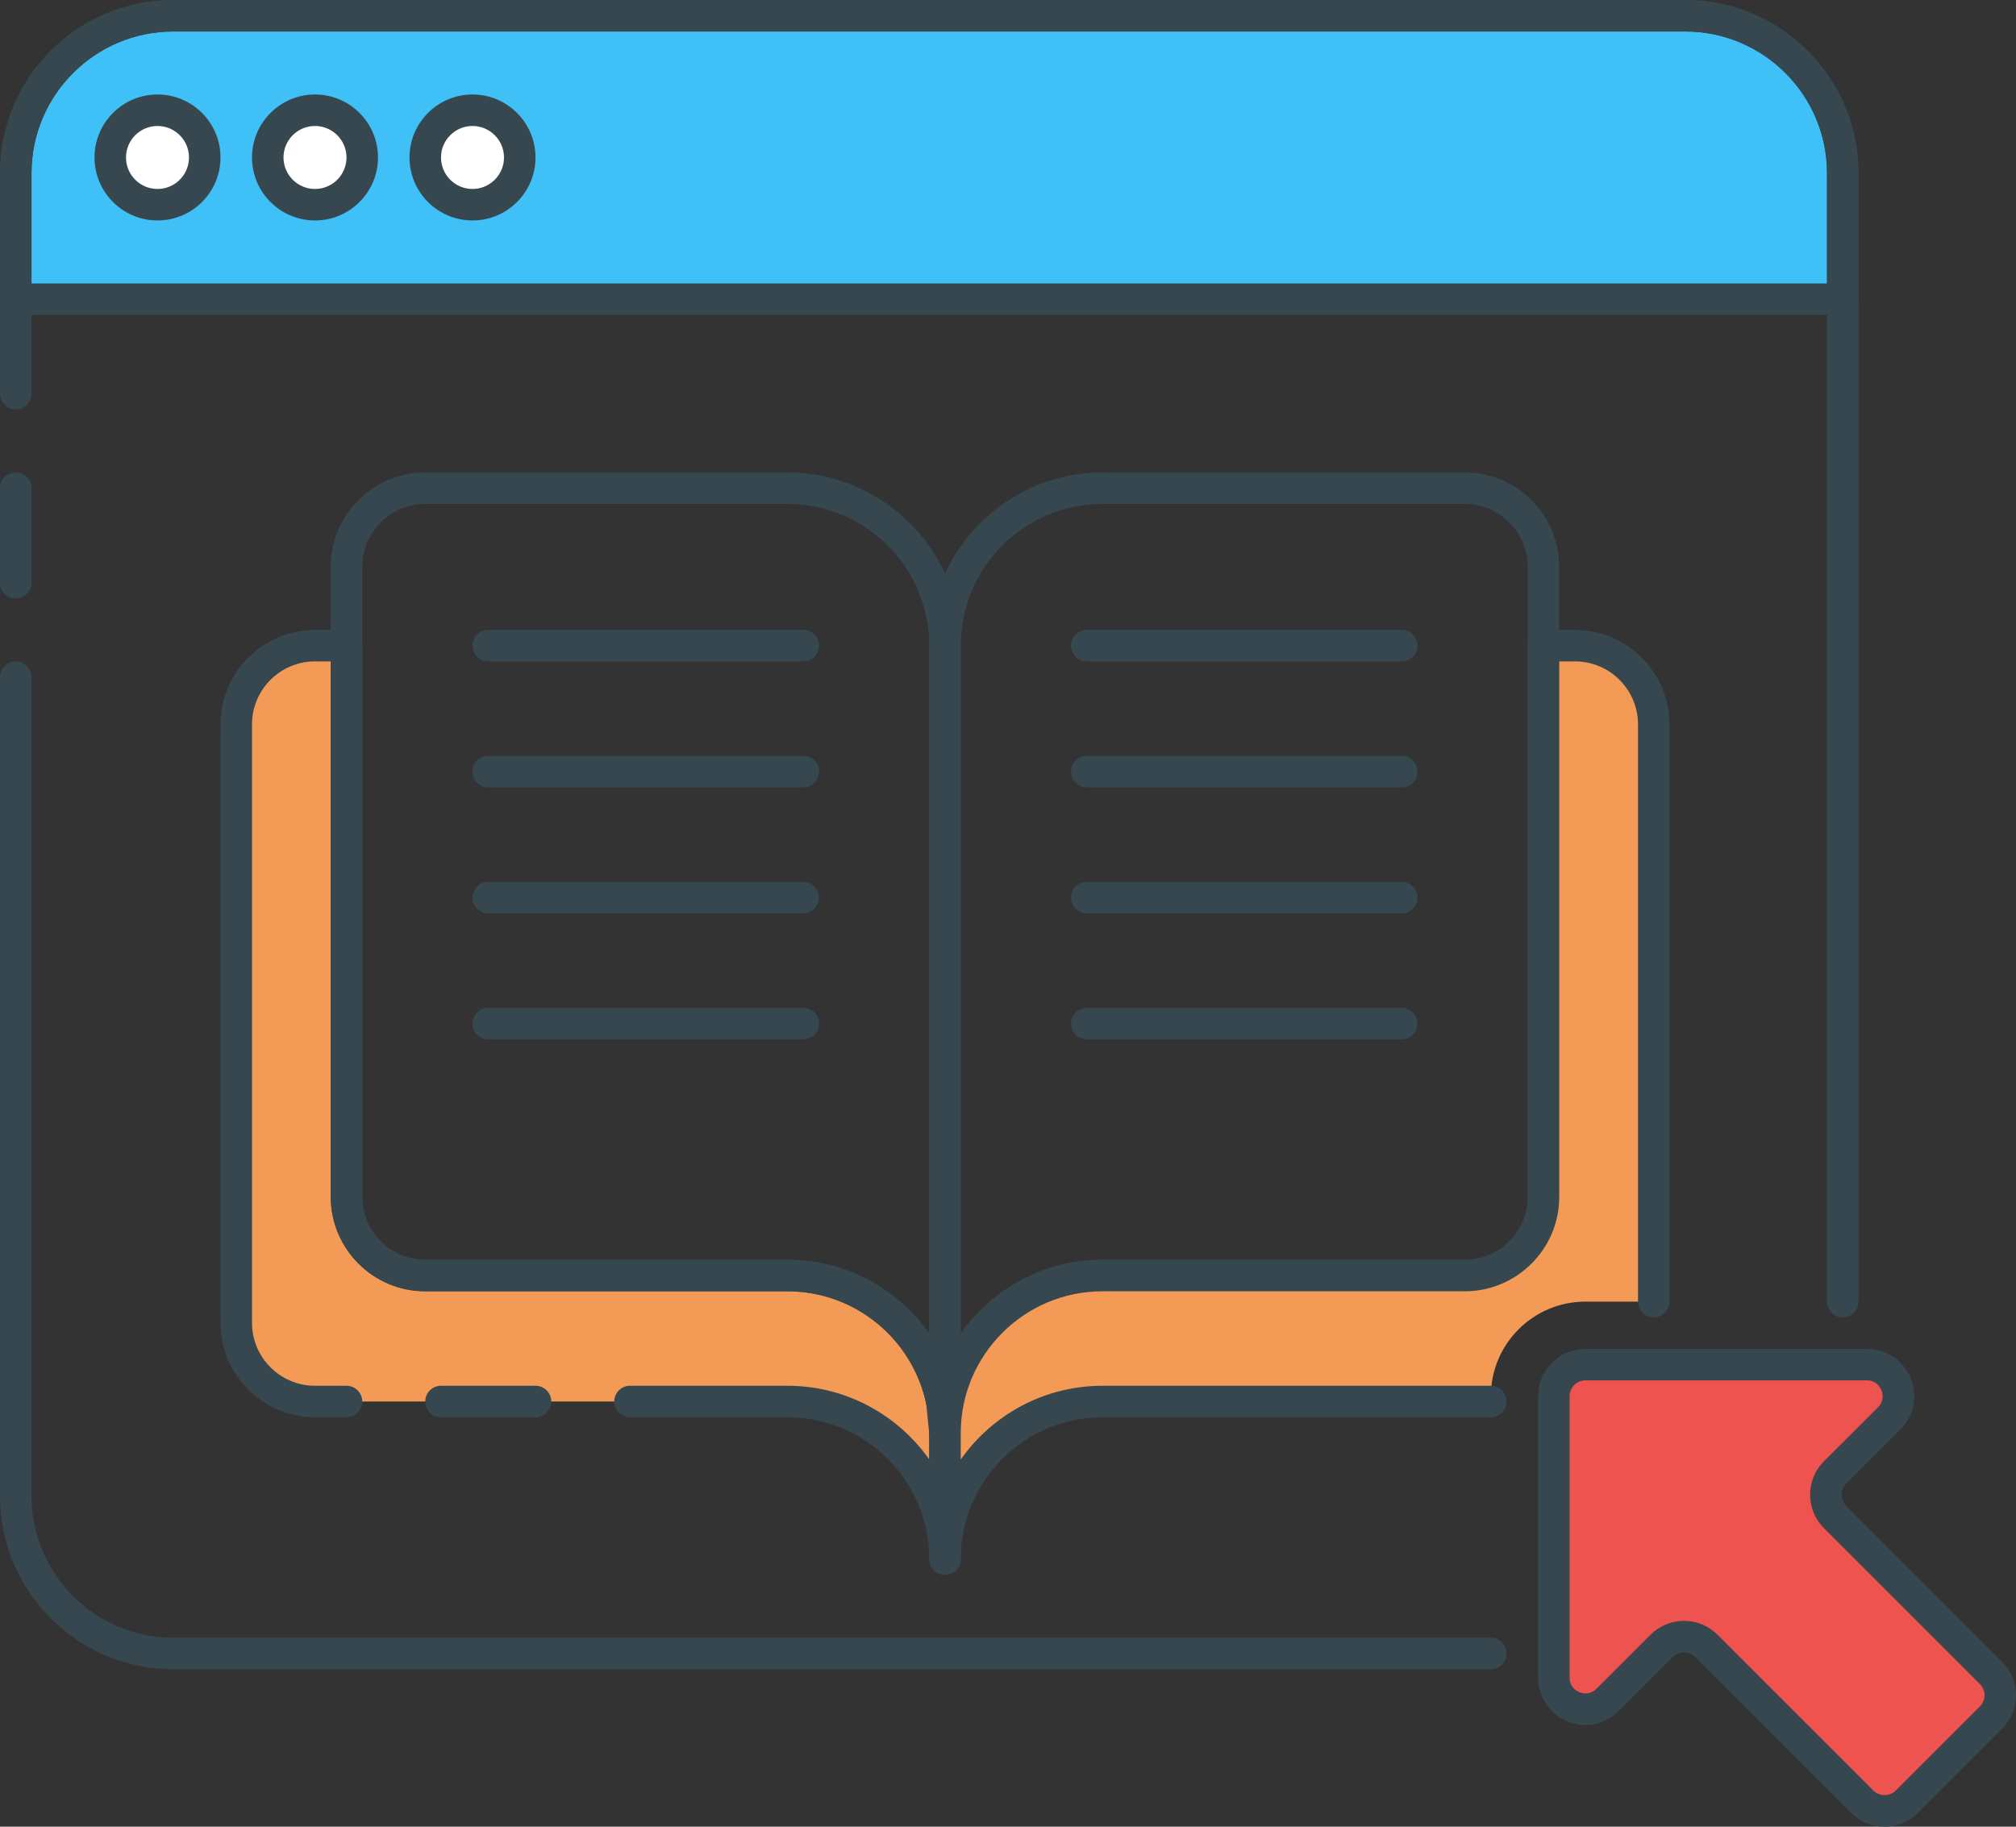 <?xml version="1.0" encoding="UTF-8"?> <svg xmlns="http://www.w3.org/2000/svg" width="64" height="58" viewBox="0 0 64 58" fill="none"><rect x="0" y="0" width="64" height="58" fill="#333333" stroke="none"/><path d="M53.5 0.5H5.5C2.739 0.5 0.5 2.739 0.5 5.5V9.5H58.5V5.5C58.5 2.739 56.261 0.5 53.5 0.5Z" fill="#3FC1F7"></path><path d="M53.5 0H5.5C2.467 0 0 2.468 0 5.5V9.5C0 9.776 0.224 10 0.5 10H58.5C58.776 10 59 9.776 59 9.5V5.5C59 2.468 56.533 0 53.5 0ZM58 9H1V5.5C1 3.019 3.019 1 5.5 1H53.5C55.981 1 58 3.019 58 5.5V9Z" fill="#37474F"></path><path d="M5 6.5C5.828 6.5 6.5 5.828 6.5 5C6.5 4.172 5.828 3.5 5 3.5C4.172 3.5 3.5 4.172 3.5 5C3.5 5.828 4.172 6.5 5 6.5Z" fill="white"></path><path d="M5 3C3.897 3 3 3.897 3 5C3 6.103 3.897 7 5 7C6.103 7 7 6.103 7 5C7 3.897 6.103 3 5 3ZM5 6C4.449 6 4 5.552 4 5C4 4.448 4.449 4 5 4C5.551 4 6 4.448 6 5C6 5.552 5.551 6 5 6Z" fill="#37474F"></path><path d="M10 6.5C10.828 6.5 11.5 5.828 11.5 5C11.5 4.172 10.828 3.5 10 3.5C9.172 3.5 8.5 4.172 8.5 5C8.5 5.828 9.172 6.5 10 6.5Z" fill="white"></path><path d="M10 3C8.897 3 8 3.897 8 5C8 6.103 8.897 7 10 7C11.103 7 12 6.103 12 5C12 3.897 11.103 3 10 3ZM10 6C9.449 6 9 5.552 9 5C9 4.448 9.449 4 10 4C10.551 4 11 4.448 11 5C11 5.552 10.551 6 10 6Z" fill="#37474F"></path><path d="M15 6.5C15.828 6.5 16.5 5.828 16.5 5C16.5 4.172 15.828 3.5 15 3.5C14.172 3.5 13.5 4.172 13.5 5C13.5 5.828 14.172 6.5 15 6.5Z" fill="white"></path><path d="M15 3C13.897 3 13 3.897 13 5C13 6.103 13.897 7 15 7C16.103 7 17 6.103 17 5C17 3.897 16.103 3 15 3ZM15 6C14.449 6 14 5.552 14 5C14 4.448 14.449 4 15 4C15.551 4 16 4.448 16 5C16 5.552 15.551 6 15 6Z" fill="#37474F"></path><path d="M53.5 0H5.5C2.467 0 0 2.468 0 5.5V12.5C0 12.776 0.224 13 0.5 13C0.776 13 1 12.776 1 12.5V5.5C1 3.019 3.019 1 5.5 1H53.5C55.981 1 58 3.019 58 5.5V41.328C58 41.604 58.224 41.828 58.5 41.828C58.776 41.828 59 41.604 59 41.328V5.5C59 2.468 56.533 0 53.5 0Z" fill="#37474F"></path><path d="M47.328 52H5.5C3.019 52 1 49.981 1 47.5V21.5C1 21.224 0.776 21 0.5 21C0.224 21 0 21.224 0 21.5V47.5C0 50.532 2.467 53 5.5 53H47.328C47.604 53 47.828 52.776 47.828 52.5C47.828 52.224 47.604 52 47.328 52Z" fill="#37474F"></path><path d="M0.5 15C0.224 15 0 15.224 0 15.5V18.5C0 18.776 0.224 19 0.5 19C0.776 19 1 18.776 1 18.5V15.5C1 15.224 0.776 15 0.5 15Z" fill="#37474F"></path><path d="M20.001 44.5H25.001C27.762 44.5 30.001 46.739 30.001 49.5V45.5C30.001 42.739 27.762 40.5 25.001 40.5H13.501C12.12 40.5 11.001 39.381 11.001 38V20.5H10.001C8.62 20.5 7.501 21.619 7.501 23V42C7.501 43.381 8.62 44.5 10.001 44.5H11.001" fill="#F39A57"></path><path d="M25 40H13.5C12.397 40 11.5 39.103 11.5 38V20.5C11.5 20.224 11.276 20 11 20H10C8.346 20 7 21.346 7 23V42C7 43.654 8.346 45 10 45H11C11.276 45 11.5 44.776 11.5 44.5C11.5 44.224 11.276 44 11 44H10C8.897 44 8 43.103 8 42V23C8 21.897 8.897 21 10 21H10.5V38C10.5 39.654 11.846 41 13.5 41H25C27.481 41 29.5 43.019 29.5 45.5V46.341C28.504 44.926 26.858 44 25 44H20C19.724 44 19.5 44.224 19.5 44.5C19.5 44.776 19.724 45 20 45H25C27.481 45 29.5 47.019 29.5 49.5C29.5 49.776 29.724 50 30 50C30.276 50 30.5 49.776 30.5 49.5V45.5C30.5 42.468 28.033 40 25 40Z" fill="#37474F"></path><path d="M25 15H13.5C11.846 15 10.5 16.346 10.5 18V38C10.5 39.654 11.846 41 13.5 41H25C27.164 41 28.976 42.535 29.404 44.573L29.502 45.545C29.507 45.606 29.523 45.663 29.549 45.716C29.579 45.779 29.623 45.835 29.675 45.88L29.676 45.881C29.737 45.932 29.809 45.97 29.889 45.987L29.89 45.988C29.926 45.996 29.962 46 29.999 46H30.012C30.096 45.998 30.176 45.975 30.245 45.936C30.251 45.935 30.246 45.935 30.246 45.935L30.247 45.934C30.292 45.909 30.332 45.875 30.367 45.837C30.367 45.836 30.367 45.836 30.367 45.836C30.444 45.751 30.492 45.639 30.496 45.516C30.496 45.515 30.496 45.515 30.496 45.514V45.513C30.496 45.513 30.496 45.513 30.496 45.512C30.496 45.512 30.496 45.512 30.496 45.511C30.496 45.51 30.496 45.51 30.496 45.51V45.508C30.496 45.507 30.496 45.507 30.496 45.506V45.504C30.496 45.504 30.496 45.504 30.496 45.503C30.496 45.503 30.496 45.503 30.496 45.502C30.496 45.501 30.496 45.501 30.496 45.5V20.5C30.5 17.468 28.033 15 25 15ZM29.5 42.341C28.504 40.926 26.858 40 25 40H13.5C12.397 40 11.5 39.103 11.5 38V18C11.5 16.897 12.397 16 13.5 16H25C27.481 16 29.5 18.019 29.5 20.5V42.341Z" fill="#37474F"></path><path d="M46.5 15H35C31.967 15 29.5 17.468 29.5 20.5V45.5C29.5 45.501 29.5 45.501 29.5 45.502C29.5 45.503 29.5 45.503 29.5 45.503C29.5 45.504 29.5 45.504 29.5 45.504V45.506C29.5 45.507 29.5 45.507 29.5 45.508V45.51C29.5 45.51 29.5 45.51 29.5 45.511C29.5 45.512 29.5 45.512 29.5 45.512C29.5 45.513 29.5 45.513 29.5 45.513V45.514C29.5 45.515 29.5 45.515 29.5 45.516C29.504 45.639 29.552 45.751 29.629 45.836C29.629 45.836 29.629 45.836 29.629 45.837C29.664 45.875 29.704 45.908 29.749 45.934L29.75 45.935C29.75 45.935 29.75 45.936 29.751 45.936C29.82 45.975 29.899 45.998 29.984 46H29.997C30.033 46 30.068 45.996 30.102 45.989C30.191 45.969 30.272 45.927 30.336 45.866H30.337C30.38 45.825 30.417 45.777 30.444 45.722C30.471 45.668 30.488 45.608 30.494 45.544L30.592 44.572C31.021 42.534 32.833 40.999 34.996 40.999H46.496C48.15 40.999 49.496 39.653 49.496 37.999V17.999C49.5 16.346 48.155 15 46.5 15ZM48.5 38C48.5 39.103 47.603 40 46.5 40H35C33.142 40 31.496 40.926 30.5 42.341V20.5C30.5 18.019 32.519 16 35 16H46.5C47.603 16 48.5 16.897 48.5 18V38Z" fill="#37474F"></path><path d="M25.5 20H15.5C15.224 20 15 20.224 15 20.5C15 20.776 15.224 21 15.5 21H25.5C25.776 21 26 20.776 26 20.5C26 20.224 25.777 20 25.5 20Z" fill="#37474F"></path><path d="M25.5 24H15.5C15.224 24 15 24.224 15 24.5C15 24.776 15.224 25 15.5 25H25.5C25.776 25 26 24.776 26 24.5C26 24.224 25.777 24 25.5 24Z" fill="#37474F"></path><path d="M25.5 28H15.5C15.224 28 15 28.224 15 28.5C15 28.776 15.224 29 15.5 29H25.5C25.776 29 26 28.776 26 28.5C26 28.224 25.777 28 25.5 28Z" fill="#37474F"></path><path d="M25.5 32H15.5C15.224 32 15 32.224 15 32.5C15 32.776 15.224 33 15.5 33H25.5C25.776 33 26 32.776 26 32.5C26 32.224 25.777 32 25.5 32Z" fill="#37474F"></path><path d="M44.5 20H34.5C34.224 20 34 20.224 34 20.5C34 20.776 34.224 21 34.5 21H44.5C44.776 21 45 20.776 45 20.5C45 20.224 44.777 20 44.5 20Z" fill="#37474F"></path><path d="M44.5 24H34.5C34.224 24 34 24.224 34 24.5C34 24.776 34.224 25 34.5 25H44.5C44.776 25 45 24.776 45 24.5C45 24.224 44.777 24 44.5 24Z" fill="#37474F"></path><path d="M44.5 28H34.5C34.224 28 34 28.224 34 28.5C34 28.776 34.224 29 34.5 29H44.5C44.776 29 45 28.776 45 28.5C45 28.224 44.777 28 44.5 28Z" fill="#37474F"></path><path d="M44.5 32H34.5C34.224 32 34 32.224 34 32.5C34 32.776 34.224 33 34.5 33H44.5C44.776 33 45 32.776 45 32.5C45 32.224 44.777 32 44.5 32Z" fill="#37474F"></path><path d="M17 44H14C13.724 44 13.5 44.224 13.5 44.5C13.5 44.776 13.724 45 14 45H17C17.276 45 17.5 44.776 17.5 44.5C17.5 44.224 17.277 44 17 44Z" fill="#37474F"></path><path d="M63.207 53.119L58.255 48.167C57.864 47.777 57.864 47.143 58.255 46.753L59.972 45.036C60.602 44.406 60.156 43.329 59.265 43.329H50.328C49.776 43.329 49.328 43.777 49.328 44.329V53.266C49.328 54.157 50.405 54.603 51.035 53.973L52.752 52.256C53.143 51.865 53.776 51.865 54.166 52.256L59.118 57.207C59.509 57.598 60.142 57.598 60.532 57.207L63.206 54.532C63.598 54.142 63.598 53.509 63.207 53.119Z" fill="#EF5350"></path><path d="M63.561 52.766L58.61 47.814C58.415 47.619 58.415 47.302 58.61 47.107L60.327 45.39C60.764 44.952 60.889 44.327 60.652 43.755C60.415 43.184 59.884 42.829 59.266 42.829H50.329C49.502 42.829 48.829 43.502 48.829 44.329V53.266C48.829 53.884 49.184 54.415 49.755 54.652C50.325 54.888 50.952 54.765 51.39 54.327L53.108 52.61C53.296 52.422 53.625 52.42 53.815 52.61L58.766 57.561C59.049 57.844 59.426 58 59.827 58C60.227 58 60.604 57.844 60.888 57.561L63.562 54.887C63.844 54.603 64 54.226 64 53.825C64 53.424 63.844 53.048 63.561 52.766ZM62.854 54.18L60.18 56.854C59.991 57.043 59.662 57.043 59.473 56.854L54.521 51.903C54.238 51.62 53.861 51.464 53.46 51.464C53.059 51.464 52.682 51.62 52.399 51.903L50.682 53.62C50.462 53.84 50.208 53.757 50.137 53.728C50.065 53.698 49.828 53.576 49.828 53.266V44.329C49.828 44.054 50.052 43.829 50.328 43.829H59.265C59.575 43.829 59.697 44.065 59.727 44.138C59.757 44.21 59.838 44.464 59.619 44.683L57.902 46.399C57.317 46.984 57.317 47.935 57.902 48.52L62.854 53.472C62.948 53.567 63 53.692 63 53.825C63 53.959 62.948 54.085 62.854 54.18Z" fill="#37474F"></path><path d="M50.001 20.5H49.001V38C49.001 39.381 47.882 40.5 46.501 40.5H35.001C32.24 40.5 30.001 42.739 30.001 45.5V49.5C30.001 46.739 32.24 44.5 35.001 44.5H47.329V44.328C47.329 42.674 48.675 41.328 50.329 41.328H52.501V23C52.501 21.619 51.381 20.5 50.001 20.5Z" fill="#F39A57"></path><path d="M50 20H49C48.724 20 48.5 20.224 48.5 20.5V38C48.5 39.103 47.603 40 46.5 40H35C31.967 40 29.5 42.468 29.5 45.5V49.5C29.5 49.776 29.724 50 30 50C30.276 50 30.5 49.776 30.5 49.5C30.5 47.019 32.519 45 35 45H47.328C47.604 45 47.828 44.776 47.828 44.5C47.828 44.224 47.604 44 47.328 44H35C33.142 44 31.496 44.926 30.5 46.341V45.5C30.5 43.019 32.519 41 35 41H46.5C48.154 41 49.5 39.654 49.5 38V21H50C51.103 21 52 21.897 52 23V41.328C52 41.604 52.224 41.828 52.5 41.828C52.776 41.828 53 41.604 53 41.328V23C53 21.346 51.655 20 50 20Z" fill="#37474F"></path></svg> 